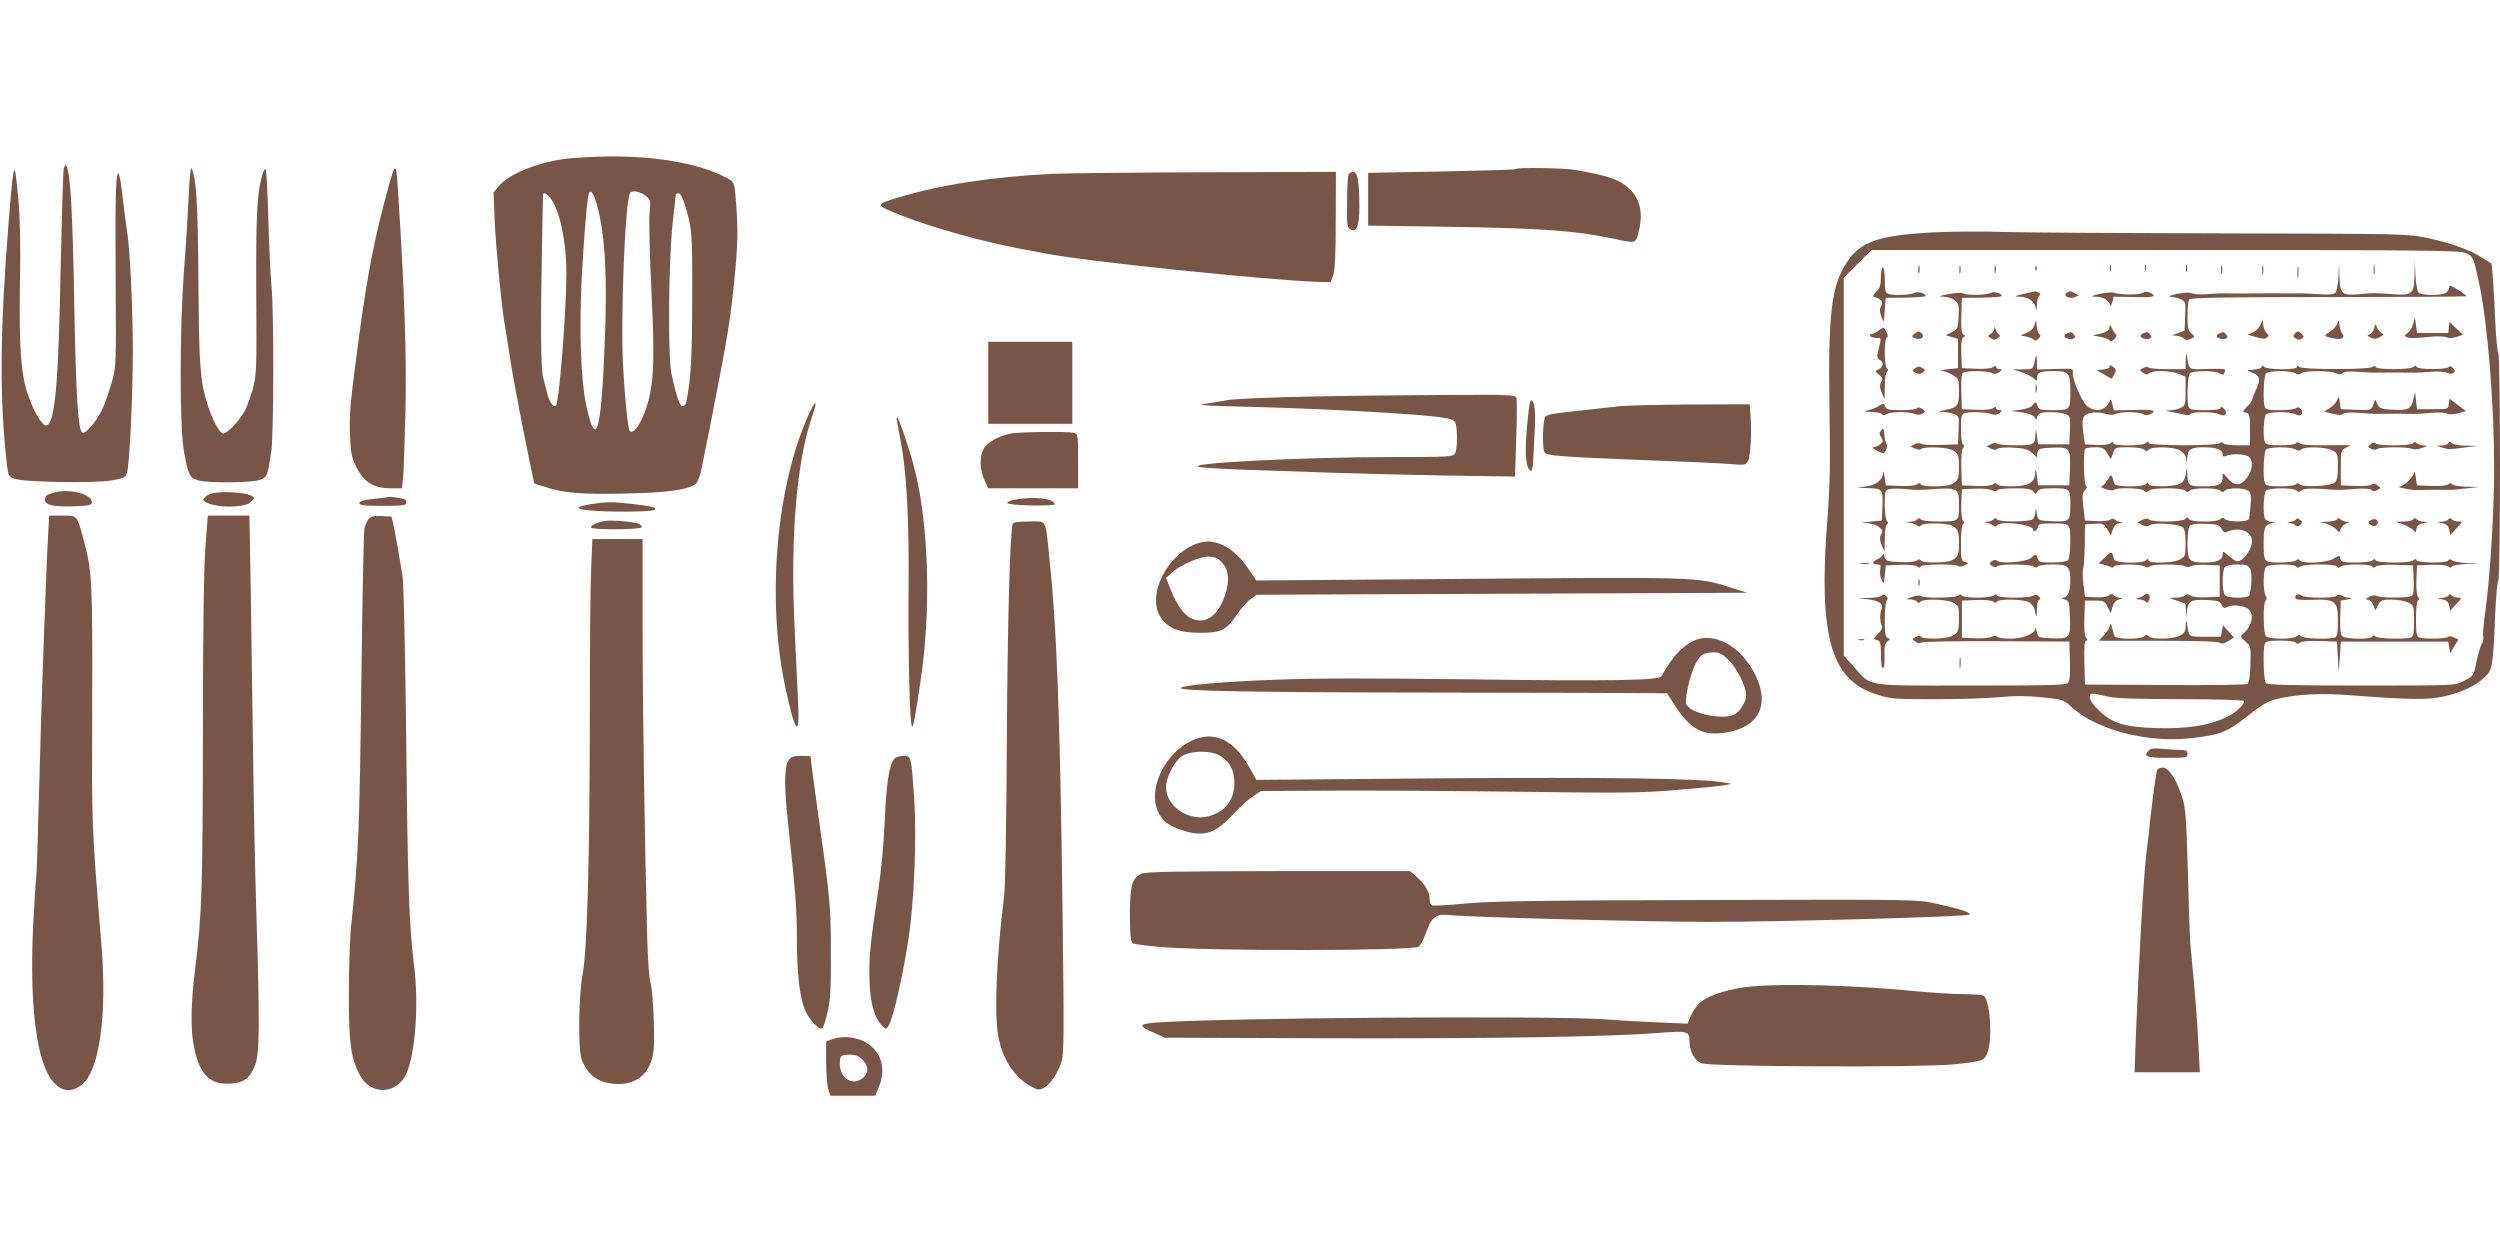 <?xml version="1.0" standalone="no"?>
<!DOCTYPE svg PUBLIC "-//W3C//DTD SVG 20010904//EN"
 "http://www.w3.org/TR/2001/REC-SVG-20010904/DTD/svg10.dtd">
<svg version="1.0" xmlns="http://www.w3.org/2000/svg"
 width="1280pt" height="640pt" viewBox="0 0 1280 640"
 preserveAspectRatio="xMidYMid meet">
<g transform="translate(0,640) scale(0.1,-0.1)"
fill="#795548" stroke="none">
<path d="M2881 5585 c-146 -23 -276 -78 -326 -137 l-28 -33 6 -150 c6 -137 39
-473 53 -537 3 -15 11 -69 19 -120 16 -110 54 -313 98 -528 l32 -155 53 -17
c95 -32 185 -40 410 -35 216 4 325 19 365 50 9 7 23 45 31 87 8 41 27 136 42
210 93 472 105 545 129 800 14 152 14 238 -1 393 -6 57 -7 58 -53 81 -135 69
-349 107 -591 105 -85 -1 -193 -7 -239 -14z m190 -295 c29 -137 37 -335 26
-625 -18 -488 -46 -579 -98 -328 -26 129 -34 388 -20 653 12 213 27 395 36
419 12 31 34 -16 56 -119z m234 108 c26 -20 27 -24 21 -87 -4 -36 0 -212 9
-391 16 -338 14 -450 -12 -560 -25 -104 -76 -190 -99 -167 -8 8 -24 157 -33
317 -15 248 9 860 35 902 10 15 52 8 79 -14z m-492 -6 c50 -55 87 -223 87
-391 0 -195 -37 -662 -54 -678 -12 -12 -34 20 -45 65 -7 26 -16 63 -21 82 -11
41 -13 284 -5 665 3 143 5 263 5 268 0 13 16 8 33 -11z m690 -29 c41 -133 42
-141 41 -488 0 -306 -7 -419 -30 -532 -2 -13 -11 -23 -19 -23 -15 0 -31 48
-57 165 -19 88 -15 587 6 772 9 78 16 145 16 148 0 3 6 5 14 5 8 0 21 -20 29
-47z"/>
<path d="M326 5534 c-3 -16 -10 -252 -16 -524 -10 -571 -29 -780 -72 -788 -20
-4 -60 59 -91 146 -40 108 -50 249 -45 580 4 196 1 332 -8 431 -7 79 -15 146
-18 148 -8 8 -15 -51 -32 -267 -45 -559 -47 -913 -8 -1242 6 -52 9 -58 38 -69
45 -18 406 -24 496 -9 58 10 73 16 79 34 14 34 31 395 31 627 0 230 -15 530
-30 619 -5 30 -14 102 -21 160 -6 58 -15 114 -19 125 -16 43 -21 -82 -18 -525
3 -448 3 -456 -20 -539 -13 -46 -35 -109 -50 -140 -32 -66 -88 -129 -102 -115
-21 21 -31 190 -40 669 -8 462 -20 658 -39 693 -6 11 -10 6 -15 -14z"/>
<path d="M966 5394 c-4 -87 -14 -258 -24 -379 -23 -311 -23 -805 1 -934 22
-117 28 -128 75 -141 50 -14 269 -12 312 3 38 13 40 19 59 145 13 89 14 722 1
846 -5 49 -12 204 -16 343 -4 140 -10 256 -14 258 -4 2 -12 -12 -18 -33 -26
-89 -32 -211 -30 -607 3 -375 1 -416 -16 -480 -10 -38 -29 -91 -41 -116 -25
-48 -91 -119 -112 -119 -18 0 -58 75 -81 150 -38 125 -43 195 -46 630 -3 402
-11 534 -36 579 -4 8 -10 -58 -14 -145z"/>
<path d="M2017 5533 c-7 -12 -36 -115 -63 -223 -48 -190 -80 -365 -120 -665
-41 -310 -46 -365 -42 -475 4 -92 8 -113 34 -164 37 -75 88 -106 174 -106 l58
0 6 58 c3 31 8 185 12 342 6 270 -5 611 -36 1088 -8 138 -12 163 -23 145z"/>
<path d="M7758 5534 c-3 -3 -174 -8 -379 -12 l-374 -7 0 -135 0 -135 400 -6
c505 -8 656 -19 870 -64 100 -21 99 -21 113 30 25 93 13 167 -36 218 -51 55
-106 75 -286 107 -62 10 -299 14 -308 4z"/>
<path d="M5385 5510 c-311 -16 -566 -55 -789 -122 -117 -35 -116 -38 21 -92
167 -65 413 -133 613 -171 47 -8 108 -20 135 -25 193 -38 1118 -134 1379 -143
l69 -2 13 35 c9 25 13 107 13 283 l1 247 -657 -2 c-362 -1 -721 -5 -798 -8z"/>
<path d="M6904 5505 c-3 -8 -7 -71 -7 -141 -2 -112 0 -128 16 -138 32 -20 47
16 47 115 0 130 -9 179 -32 179 -10 0 -21 -7 -24 -15z"/>
<path d="M9895 5210 c-278 -15 -370 -47 -440 -154 -79 -121 -96 -267 -88 -755
5 -278 2 -391 -12 -576 -34 -446 -3 -677 108 -793 43 -45 80 -66 156 -91 58
-19 88 -21 292 -21 125 0 273 5 330 11 73 7 134 7 212 -1 110 -11 110 -11 158
-54 126 -113 384 -180 602 -156 161 18 189 30 309 125 67 53 92 66 147 79 98
22 219 28 371 16 296 -23 392 -24 471 -6 91 20 163 54 210 98 41 39 43 50 55
336 4 84 11 155 15 158 12 7 12 1161 0 1168 -4 3 -11 72 -15 153 -3 81 -9 183
-12 225 l-7 78 -46 29 c-64 41 -157 75 -281 102 -105 22 -109 22 -1025 24
-506 1 -1014 4 -1130 7 -115 4 -286 3 -380 -2z m2728 -105 c39 -16 42 -23 71
-160 43 -203 76 -613 76 -940 0 -226 -21 -564 -45 -734 -9 -62 -14 -120 -11
-128 3 -8 0 -26 -8 -41 -8 -15 -19 -55 -26 -88 -15 -75 -15 -75 -68 -102 -42
-22 -48 -22 -520 -22 -359 0 -481 3 -490 12 -13 13 -17 173 -6 202 5 13 22 16
79 16 41 0 77 -5 80 -10 5 -8 11 -8 20 0 8 6 48 10 102 8 l88 -3 5 -80 4 -80
6 80 5 80 275 0 275 0 5 -30 5 -30 21 36 21 35 -24 11 c-13 6 -25 7 -29 2 -6
-10 -123 -12 -148 -3 -13 5 -16 23 -16 94 0 51 4 92 10 95 8 5 8 11 0 20 -6 8
-10 44 -8 87 l3 73 73 3 c43 2 79 -2 87 -8 9 -8 15 -8 20 0 3 5 36 11 73 12
l67 2 -65 3 c-35 2 -70 9 -76 14 -8 7 -14 6 -19 -1 -8 -14 -152 -13 -161 1 -4
8 -9 8 -17 0 -15 -15 -184 -15 -193 0 -4 8 -9 8 -17 0 -6 -6 -44 -11 -85 -11
-65 0 -75 2 -79 19 -5 19 -5 19 -36 0 -36 -21 -161 -27 -173 -8 -4 8 -9 8 -17
0 -6 -6 -43 -11 -83 -11 -84 0 -84 -1 -84 105 0 75 6 88 45 98 16 4 14 5 -6 6
-15 0 -30 8 -33 17 -11 28 -6 130 6 142 15 15 140 16 156 0 8 -8 15 -8 26 1
10 9 40 11 98 8 103 -7 89 -7 177 0 44 3 77 1 84 -6 7 -7 16 -7 29 0 19 10 19
11 1 24 -12 9 -22 10 -30 4 -6 -6 -44 -9 -85 -7 l-73 3 0 90 c0 85 1 90 25
102 l25 13 -25 1 c-14 0 -69 0 -123 -1 -61 -1 -103 3 -112 10 -9 7 -15 8 -20
0 -3 -5 -39 -10 -80 -10 -57 0 -74 3 -79 16 -11 28 -6 130 6 142 15 15 122 16
150 1 27 -15 47 3 28 26 -9 11 -16 13 -24 5 -5 -5 -42 -10 -82 -10 -56 0 -73
3 -78 16 -11 29 -6 160 6 172 15 15 122 16 150 1 14 -8 23 -8 31 0 14 14 152
14 178 0 15 -7 24 -7 34 1 9 8 38 10 82 6 37 -2 74 -5 81 -4 16 1 188 1 205 0
6 -1 42 2 79 4 36 3 75 1 85 -4 11 -6 25 -7 33 -2 11 7 12 11 0 25 -9 11 -16
13 -24 5 -13 -13 -153 -13 -162 1 -4 8 -9 8 -17 0 -14 -14 -184 -15 -192 -1
-5 7 -11 8 -19 1 -17 -14 -356 -14 -373 0 -9 8 -13 8 -13 0 0 -16 -152 -15
-168 1 -9 9 -12 9 -12 1 0 -7 -17 -13 -37 -15 l-38 -4 28 -12 c38 -16 42 -35
18 -87 -12 -25 -21 -49 -21 -54 0 -4 -11 -20 -25 -33 -24 -25 -25 -26 -5 -31
18 -5 20 -13 20 -86 l0 -81 -64 0 c-36 0 -68 5 -71 10 -5 7 -11 8 -19 1 -18
-15 -366 -14 -366 1 0 9 -3 9 -12 0 -16 -16 -168 -17 -168 -1 0 8 -4 8 -14 0
-9 -7 -38 -11 -73 -9 l-58 3 -8 55 c-11 79 -4 98 39 106 20 4 52 2 72 -4 23
-7 41 -8 53 -2 24 13 115 13 140 0 13 -8 25 -7 40 0 34 19 14 24 -90 21 l-98
-2 -8 33 c-4 20 -9 27 -12 18 -19 -51 -71 -65 -116 -30 -28 22 -78 138 -74
172 2 21 0 22 -90 19 l-93 -3 -1 44 c-1 24 -3 34 -6 23 -14 -69 -10 -65 -66
-66 l-52 0 43 -14 c24 -7 52 -21 63 -31 18 -16 19 -16 19 3 0 26 18 33 81 33
83 0 89 -7 89 -104 0 -97 1 -96 -97 -96 -56 0 -66 3 -70 20 -6 24 -12 25 -28
4 -6 -9 -33 -19 -61 -22 l-49 -6 55 -7 c34 -5 59 -14 67 -25 11 -15 13 -15 13
-2 0 9 7 19 16 22 24 9 100 7 129 -4 25 -10 26 -12 23 -82 l-3 -73 -80 0 -80
0 -6 45 c-5 36 -6 38 -7 13 -3 -61 -6 -63 -102 -63 -49 0 -91 4 -94 9 -4 5
-16 4 -30 -2 l-25 -12 22 -12 c15 -8 26 -8 34 -1 7 6 43 9 82 6 56 -3 75 -8
95 -27 l24 -23 4 24 c3 21 8 23 74 26 91 4 96 -2 92 -110 l-3 -83 -80 0 -80 0
-6 50 c-4 32 -6 39 -8 20 -2 -36 -9 -48 -38 -64 -27 -14 -150 -15 -158 -1 -5
8 -11 8 -20 0 -8 -6 -44 -10 -87 -8 l-73 3 -3 88 c-2 54 2 94 8 102 8 9 8 15
0 20 -5 3 -10 39 -10 80 0 57 3 74 16 79 24 9 110 7 137 -3 18 -7 30 -6 43 4
18 13 18 14 2 15 -10 0 -18 5 -18 11 0 8 -4 8 -14 0 -9 -7 -42 -11 -88 -9
l-73 3 -3 89 c-2 65 1 92 10 98 18 11 125 10 147 -2 13 -6 24 -5 37 5 17 13
18 14 2 15 -10 0 -18 5 -18 11 0 8 -4 8 -14 0 -9 -7 -42 -11 -88 -9 l-73 3 -3
74 c-2 53 1 77 10 83 11 6 11 10 0 16 -9 6 -12 33 -10 98 l3 89 98 1 c54 1
100 4 103 7 13 12 -36 28 -55 17 -23 -12 -115 -13 -139 -2 -9 5 -44 3 -77 -4
-51 -10 -54 -12 -24 -13 20 -1 47 -9 58 -19 19 -15 22 -25 19 -82 -3 -62 -5
-66 -34 -81 l-32 -15 32 -10 31 -9 0 -75 0 -75 -55 -6 c-30 -3 -44 -6 -30 -7
14 -1 40 -11 58 -22 31 -19 32 -22 32 -84 0 -73 -7 -83 -71 -95 -39 -8 -40 -9
-12 -10 17 -1 43 -5 58 -11 25 -10 26 -12 23 -82 l-3 -73 -88 -3 c-49 -2 -94
1 -100 6 -7 5 -21 4 -33 -2 l-22 -12 24 -11 c14 -6 26 -7 30 -2 7 12 117 11
151 -2 37 -14 43 -25 43 -89 0 -61 -5 -72 -37 -89 -27 -14 -150 -15 -158 -1
-5 8 -11 8 -20 0 -8 -6 -44 -10 -87 -8 l-73 3 -6 45 c-3 25 -7 33 -7 19 -3
-37 -35 -62 -90 -70 l-47 -6 55 -2 c79 -2 81 -5 78 -92 l-3 -74 -60 -6 c-49
-5 -53 -6 -19 -7 23 -1 52 -10 64 -20 19 -15 21 -22 11 -39 -8 -16 -7 -29 4
-55 l14 -33 1 67 c0 37 5 70 11 74 8 4 8 9 0 17 -6 6 -11 44 -11 84 0 69 1 73
24 79 14 3 51 3 83 0 67 -6 54 -6 161 1 104 6 112 0 112 -77 0 -91 1 -90 -100
-90 -53 0 -92 4 -96 11 -4 8 -9 8 -17 0 -6 -6 -22 -12 -36 -12 l-26 -2 25 -4
c14 -3 30 -9 37 -14 7 -7 14 -6 18 1 8 14 131 13 158 -1 32 -17 37 -28 37 -89
0 -61 -5 -72 -37 -89 -27 -14 -150 -15 -158 -1 -5 8 -11 8 -20 0 -8 -6 -44
-10 -86 -8 -68 3 -74 5 -80 28 -4 14 -7 19 -8 12 -1 -7 -12 -18 -26 -24 -31
-14 -32 -28 -4 -28 18 0 20 -5 16 -27 -3 -15 0 -38 7 -52 10 -24 11 -23 16 24
l5 50 73 3 c43 2 79 -2 87 -8 9 -8 15 -8 20 0 7 12 177 14 190 2 6 -5 20 -3
33 3 23 12 23 13 3 18 -19 5 -21 13 -21 95 0 53 4 94 10 97 8 5 8 11 0 20 -6
8 -10 44 -8 87 l3 73 67 3 c37 2 76 -2 87 -8 13 -7 22 -7 26 0 3 5 44 10 89
10 64 0 87 -4 97 -16 11 -14 13 -14 21 0 7 12 25 16 73 16 95 0 95 0 95 -86 0
-85 -2 -87 -105 -82 -60 3 -60 3 -66 38 -5 27 -7 29 -8 10 0 -15 -6 -31 -13
-38 -15 -15 -174 -16 -184 -1 -4 8 -9 8 -17 0 -6 -6 -20 -12 -31 -12 -21 -1
-21 -1 -1 -6 11 -3 25 -9 32 -15 7 -6 14 -5 18 2 15 25 185 5 185 -22 0 -16
18 -7 23 12 4 17 14 20 70 20 98 0 97 1 97 -94 0 -50 -5 -87 -12 -94 -7 -7
-41 -12 -81 -12 -60 0 -70 2 -74 20 -6 24 -11 25 -35 3 -23 -20 -151 -31 -171
-15 -8 7 -17 7 -29 -2 -15 -11 -15 -13 2 -24 12 -7 21 -8 25 -2 8 13 161 13
185 0 13 -7 21 -7 25 0 3 5 37 10 75 10 80 0 90 -9 90 -85 0 -54 -14 -85 -38
-86 -10 -1 -7 -4 8 -8 24 -7 25 -11 28 -90 4 -107 -1 -113 -92 -109 -70 3 -71
3 -77 33 -4 17 -7 24 -8 17 -2 -27 -64 -52 -128 -52 -34 0 -65 5 -68 10 -4 7
-13 7 -26 0 -11 -6 -50 -10 -87 -8 l-67 3 0 95 0 95 73 3 c43 2 79 -2 87 -8 9
-8 15 -8 20 0 8 14 128 13 160 -2 14 -6 28 -23 31 -37 10 -47 12 -47 13 2 1
27 6 47 12 47 8 0 8 4 -1 15 -9 11 -17 12 -30 5 -26 -14 -177 -13 -186 1 -4 8
-9 8 -17 0 -6 -6 -44 -11 -83 -11 -42 0 -76 5 -80 11 -4 8 -9 8 -17 0 -13 -13
-178 -15 -192 -3 -6 5 -26 3 -45 -4 -33 -12 -33 -13 -8 -13 15 -1 30 -6 34
-12 4 -8 9 -8 17 0 17 17 133 13 167 -4 28 -15 30 -19 30 -78 0 -71 -5 -82
-43 -96 -36 -14 -144 -14 -152 -1 -4 7 -13 6 -26 -1 -20 -10 -20 -11 -2 -24
10 -8 22 -10 28 -5 6 5 179 8 385 7 l375 -2 3 -99 c2 -64 -1 -103 -9 -112 -9
-12 -93 -14 -497 -14 -555 0 -508 -8 -602 98 l-50 56 0 967 0 967 71 71 71 71
1503 0 c1312 0 1507 -2 1538 -15z m-1834 -1026 l19 -30 10 30 c11 31 12 31 79
31 40 0 74 -5 81 -12 9 -9 15 -9 24 0 17 17 123 15 158 -3 18 -10 30 -25 33
-42 4 -28 4 -28 6 2 2 45 18 55 84 55 64 0 97 -12 97 -36 0 -12 5 -14 18 -8
27 13 98 10 116 -5 24 -20 20 -69 -10 -108 -32 -42 -64 -43 -98 -2 -25 30 -26
30 -26 7 0 -39 -18 -48 -96 -48 -78 0 -83 3 -85 63 l-2 32 -6 -35 c-4 -23 -14
-39 -31 -47 -33 -17 -160 -17 -160 -1 0 9 -3 9 -12 0 -17 -17 -157 -16 -162 1
-16 53 -16 53 -36 19 -11 -18 -25 -32 -32 -33 -7 0 3 -6 22 -13 19 -7 39 -9
44 -4 15 13 140 10 154 -4 9 -9 15 -9 24 0 16 16 170 16 186 0 9 -9 15 -9 24
0 7 7 40 12 78 12 38 0 71 -5 78 -12 9 -9 15 -9 24 0 17 17 103 15 122 -3 11
-11 13 -29 9 -72 -2 -32 -6 -64 -9 -70 -5 -17 -106 -17 -122 -1 -9 9 -15 9
-24 0 -17 -17 -155 -16 -161 1 -4 10 -7 10 -18 0 -16 -16 -170 -18 -185 -3 -7
7 -19 6 -36 -2 l-25 -12 25 -13 c18 -10 28 -10 38 -2 18 15 147 7 168 -10 12
-10 16 -31 16 -82 0 -66 -1 -69 -30 -84 -36 -19 -160 -21 -160 -3 0 9 -3 9
-12 0 -19 -19 -157 -16 -163 3 -3 8 -7 22 -10 30 -3 11 -12 6 -37 -18 l-33
-32 26 -6 c14 -3 31 -9 37 -13 6 -3 13 -2 17 4 8 13 131 13 155 0 13 -7 21 -7
25 0 8 13 165 13 185 0 9 -5 19 -5 26 1 7 5 43 9 81 7 l68 -3 0 -80 0 -80 -68
-3 c-43 -2 -74 2 -83 9 -11 9 -18 9 -26 1 -7 -7 -28 -12 -47 -12 l-36 -1 40
-14 c22 -8 41 -15 43 -15 1 0 3 -17 4 -37 l1 -38 4 37 c6 51 20 59 99 56 59
-3 70 -6 79 -25 8 -16 15 -19 26 -12 22 14 82 11 107 -7 37 -25 24 -91 -26
-131 -12 -10 -10 -15 14 -37 28 -24 29 -26 26 -117 -1 -60 -7 -96 -15 -101 -6
-4 -196 -7 -422 -5 l-410 2 -3 113 c-2 80 1 112 9 112 9 0 9 3 0 14 -8 9 -11
46 -9 103 l3 88 50 0 c46 0 51 -2 66 -32 l16 -33 9 32 c6 22 18 35 34 39 21 6
22 7 5 8 -12 1 -26 6 -33 13 -8 8 -15 8 -26 -1 -8 -7 -36 -11 -68 -9 l-53 3
-8 64 c-4 36 -5 72 -1 80 3 9 7 63 8 121 l1 105 47 3 c44 3 49 1 67 -28 l19
-31 10 30 c8 22 18 31 34 32 20 1 21 2 3 6 -11 3 -24 9 -29 14 -6 5 -15 4 -22
-2 -7 -5 -39 -9 -71 -7 l-58 3 -8 68 c-7 59 -6 72 9 88 10 11 12 19 6 19 -13
0 -18 181 -5 193 3 4 26 7 50 7 38 0 46 -4 62 -31z m963 20 c14 -8 23 -8 31 0
16 16 123 13 157 -4 29 -15 30 -18 30 -84 0 -51 -4 -72 -16 -82 -22 -18 -159
-25 -178 -10 -10 8 -16 9 -21 1 -3 -5 -39 -10 -80 -10 -57 0 -74 3 -79 16 -11
29 -6 160 6 172 15 15 122 16 150 1z m-377 -407 c7 -15 15 -20 25 -16 65 29
130 5 130 -47 0 -34 -30 -83 -60 -99 -15 -8 -26 -4 -55 21 -32 28 -35 29 -35
10 0 -28 -29 -41 -90 -41 -83 0 -90 8 -90 98 0 49 5 83 12 90 9 9 37 12 83 10
62 -3 71 -6 80 -26z m146 -204 c11 -21 7 -116 -6 -138 -9 -14 -108 -13 -123 2
-7 7 -12 39 -12 73 0 34 5 66 12 73 7 7 36 12 65 12 43 0 54 -4 64 -22z m234
12 c4 -7 12 -7 25 0 25 14 177 13 186 -1 4 -8 9 -8 17 0 14 14 154 14 162 1 5
-8 11 -8 20 0 8 6 48 10 102 8 l88 -3 3 -74 c2 -53 -1 -77 -10 -82 -17 -11
-155 -11 -176 -1 -11 6 -27 4 -42 -4 -19 -10 -21 -14 -7 -14 10 0 22 -12 28
-27 l11 -28 14 28 c13 24 20 27 70 27 30 0 68 -7 84 -15 29 -15 30 -17 30 -94
0 -63 -3 -80 -16 -85 -27 -10 -169 -7 -181 5 -8 8 -13 8 -17 0 -11 -17 -141
-14 -155 3 -8 9 -11 45 -9 98 l3 83 35 6 c23 4 27 7 12 8 -13 0 -32 6 -42 11
-13 7 -21 7 -25 0 -9 -14 -168 -13 -182 1 -13 13 -36 2 -30 -14 2 -8 31 -10
86 -8 119 4 131 -6 131 -108 0 -63 -3 -80 -16 -85 -29 -11 -160 -6 -172 6 -9
9 -15 9 -24 0 -7 -7 -40 -12 -78 -12 -38 0 -71 5 -78 12 -15 15 -16 174 -2
183 7 4 7 12 0 25 -14 26 -13 133 2 148 15 15 144 16 153 2z m-970 -665 c46
-11 136 -14 383 -15 177 0 322 -4 322 -9 0 -21 -45 -62 -93 -84 -87 -42 -202
-59 -351 -55 -167 5 -231 24 -298 89 -29 27 -48 54 -48 67 0 26 6 26 85 7z"/>
<path d="M12153 5020 c0 -25 2 -35 4 -22 2 12 2 32 0 45 -2 12 -4 2 -4 -23z"/>
<path d="M12362 4988 c-2 -95 -11 -102 -115 -94 -99 7 -95 7 -163 0 -92 -9
-104 0 -106 89 l-2 72 -3 -70 c-2 -38 -9 -75 -15 -83 -9 -10 -31 -12 -92 -8
-45 3 -92 5 -106 4 -14 0 -54 -1 -90 0 -36 0 -76 0 -90 0 -39 -1 -162 -1 -190
0 -14 1 -53 -1 -87 -4 -33 -3 -69 -1 -80 4 -12 6 -38 5 -78 -3 -33 -8 -48 -14
-33 -14 15 -1 39 -6 53 -13 25 -11 26 -14 23 -86 l-3 -75 -35 -13 c-33 -12
-33 -13 -8 -13 15 -1 33 -7 40 -14 10 -10 18 -10 35 -2 22 11 22 12 3 28 -17
14 -20 30 -20 89 0 40 4 78 8 85 6 9 178 12 711 12 386 0 705 2 707 4 3 3 -12
15 -33 28 -52 32 -53 33 -53 15 0 -8 -9 -20 -19 -26 -28 -15 -126 -13 -139 3
-6 7 -13 46 -15 87 l-3 75 -2 -77z"/>
<path d="M9822 5020 c0 -19 2 -27 5 -17 2 9 2 25 0 35 -3 9 -5 1 -5 -18z"/>
<path d="M10032 5020 c0 -19 2 -27 5 -17 2 9 2 25 0 35 -3 9 -5 1 -5 -18z"/>
<path d="M10212 5020 c0 -19 2 -27 5 -17 2 9 2 25 0 35 -3 9 -5 1 -5 -18z"/>
<path d="M10802 5025 c0 -16 2 -22 5 -12 2 9 2 23 0 30 -3 6 -5 -1 -5 -18z"/>
<path d="M10982 5030 c0 -14 2 -19 5 -12 2 6 2 18 0 25 -3 6 -5 1 -5 -13z"/>
<path d="M11192 5025 c0 -16 2 -22 5 -12 2 9 2 23 0 30 -3 6 -5 -1 -5 -18z"/>
<path d="M11372 5020 c0 -19 2 -27 5 -17 2 9 2 25 0 35 -3 9 -5 1 -5 -18z"/>
<path d="M11583 5015 c0 -22 2 -30 4 -17 2 12 2 30 0 40 -3 9 -5 -1 -4 -23z"/>
<path d="M11763 5005 c0 -27 2 -38 4 -22 2 15 2 37 0 50 -2 12 -4 0 -4 -28z"/>
<path d="M10421 5024 c0 -11 3 -14 6 -6 3 7 2 16 -1 19 -3 4 -6 -2 -5 -13z"/>
<path d="M9630 4980 c0 -41 -5 -56 -25 -75 -13 -14 -18 -25 -11 -25 6 0 20 -6
30 -13 15 -11 16 -18 7 -34 -8 -16 -7 -30 2 -55 12 -33 12 -33 17 32 l5 65 98
1 c54 1 100 4 103 7 13 12 -36 28 -55 17 -21 -11 -110 -14 -135 -4 -12 5 -16
21 -16 70 0 36 -4 64 -10 64 -5 0 -10 -23 -10 -50z"/>
<path d="M10360 4895 c-49 -12 -51 -13 -20 -14 46 -1 78 -24 83 -59 3 -19 4
-15 6 15 0 23 6 45 12 49 8 4 7 9 -2 15 -8 5 -16 8 -19 7 -3 0 -30 -6 -60 -13z"/>
<path d="M10582 4901 c-22 -14 11 -33 39 -23 l23 9 -21 12 c-26 13 -24 13 -41
2z"/>
<path d="M10750 4895 c-49 -12 -51 -13 -19 -14 37 -1 63 -16 72 -41 3 -10 7
-5 12 13 l7 28 99 -2 c104 -3 124 2 90 21 -16 8 -27 8 -42 0 -20 -11 -118 -10
-149 2 -8 3 -40 -1 -70 -7z"/>
<path d="M12356 4743 c-4 -18 -17 -40 -29 -48 -18 -13 -19 -15 -4 -21 18 -7
32 -7 124 2 33 3 69 2 80 -3 11 -6 30 -5 51 2 l32 11 -34 33 -34 33 -4 -28 -3
-29 -80 0 -80 0 -5 40 -6 40 -8 -32z"/>
<path d="M10417 4737 c-5 -17 -19 -32 -40 -41 l-32 -13 32 -7 c18 -4 35 -12
39 -17 3 -5 12 -2 21 7 11 11 13 18 5 22 -6 4 -12 23 -14 42 -3 35 -3 35 -11
7z"/>
<path d="M11573 4737 c-7 -15 -24 -33 -39 -39 l-25 -12 42 -12 c31 -10 47 -10
56 -2 11 9 11 13 -1 22 -8 6 -16 24 -18 41 l-3 30 -12 -28z"/>
<path d="M11966 4742 c-4 -13 -22 -32 -39 -42 -33 -20 -30 -23 30 -34 34 -6
51 7 35 27 -6 7 -12 26 -14 42 -3 29 -4 29 -12 7z"/>
<path d="M10801 4728 c-1 -20 -14 -29 -55 -38 l-31 -7 40 -8 c22 -4 43 -12 47
-18 4 -6 13 -4 24 7 10 10 13 21 8 24 -5 4 -15 18 -21 32 -8 17 -12 20 -12 8z"/>
<path d="M12155 4718 c-4 -15 -14 -28 -23 -30 -14 -3 -13 -6 5 -16 17 -9 27
-9 48 2 20 11 23 15 10 20 -8 3 -19 16 -24 28 -9 23 -9 23 -16 -4z"/>
<path d="M9621 4709 c-13 -11 -30 -19 -38 -19 -8 0 -11 -4 -8 -10 3 -5 18 -10
32 -10 22 0 25 -3 19 -25 -3 -14 -9 -37 -12 -51 -5 -19 -2 -29 10 -36 22 -12
20 -35 -4 -48 -21 -11 -21 -11 1 -29 18 -14 20 -21 10 -38 -8 -16 -7 -29 4
-55 l14 -33 1 66 c0 36 5 70 11 76 8 8 8 13 0 17 -14 9 -15 153 0 158 7 2 6
12 -3 29 -14 26 -14 26 -37 8z"/>
<path d="M10211 4718 c0 -9 -9 -22 -18 -27 -16 -9 -16 -12 -3 -21 19 -12 21
-12 40 0 11 7 12 12 4 18 -7 4 -14 16 -17 27 -4 15 -5 16 -6 3z"/>
<path d="M9807 4695 c-22 -16 -21 -22 2 -28 30 -7 48 8 30 26 -12 12 -18 12
-32 2z"/>
<path d="M11751 4693 c-12 -13 -12 -16 0 -24 17 -11 21 -11 37 -1 10 7 8 12
-5 24 -16 14 -20 14 -32 1z"/>
<path d="M10583 4693 c-7 -2 -13 -8 -13 -13 0 -12 28 -20 45 -14 12 5 13 10 4
20 -12 15 -16 16 -36 7z"/>
<path d="M10973 4693 c-7 -2 -13 -8 -13 -13 0 -12 28 -20 45 -14 12 5 13 10 4
20 -12 15 -16 16 -36 7z"/>
<path d="M11363 4693 c-7 -2 -13 -8 -13 -13 0 -12 28 -20 45 -14 12 5 13 10 4
20 -12 15 -16 16 -36 7z"/>
<path d="M11191 4558 l-1 -48 -95 0 c-52 0 -95 4 -95 9 0 5 -11 4 -24 -2 -24
-11 -24 -12 -4 -25 14 -11 23 -11 31 -3 16 16 111 14 152 -3 l35 -15 0 -74 c0
-69 -2 -74 -25 -85 -14 -7 -40 -13 -58 -13 -26 -1 -24 -3 15 -9 25 -5 55 -11
66 -14 11 -4 23 -2 27 4 8 13 121 13 147 -1 30 -16 48 5 25 28 -11 11 -17 13
-17 5 0 -8 -24 -12 -79 -12 -63 0 -80 3 -85 16 -11 29 -6 160 6 172 15 15 122
16 151 1 21 -12 24 -10 30 18 1 4 -39 6 -90 4 -102 -3 -94 -8 -106 69 -3 14
-5 4 -6 -22z"/>
<path d="M9806 4515 c-17 -13 -17 -14 2 -24 14 -7 24 -7 36 2 15 11 15 13 -2
23 -14 9 -22 9 -36 -1z"/>
<path d="M10800 4521 c0 -6 -15 -11 -32 -13 l-33 -3 39 -23 c21 -13 39 -22 40
-20 0 2 6 12 12 23 9 16 8 23 -2 33 -16 14 -24 15 -24 3z"/>
<path d="M10422 4410 c0 -19 2 -27 5 -17 2 9 2 25 0 35 -3 9 -5 1 -5 -18z"/>
<path d="M12357 4359 c-11 -53 -25 -60 -103 -57 -61 3 -70 6 -81 28 l-12 24
-10 -27 c-11 -27 -12 -28 -88 -25 l-78 3 -5 35 c-5 32 -6 33 -14 12 -4 -13
-21 -31 -37 -41 l-30 -18 43 -11 c29 -8 46 -8 55 -1 7 7 40 9 80 5 37 -3 76
-5 86 -5 23 1 183 1 205 0 9 0 45 2 79 5 33 3 69 2 80 -3 11 -6 34 -5 58 1
l41 11 -43 32 -42 32 -3 -27 c-3 -27 -4 -27 -83 -27 l-80 0 -5 45 -5 45 -8
-36z"/>
<path d="M9622 4323 c-12 -9 -37 -19 -55 -23 -30 -7 -29 -8 15 -9 26 -1 50 -6
53 -11 4 -7 12 -7 25 0 24 13 111 13 143 1 17 -7 30 -6 41 2 15 11 15 13 -3
24 -13 8 -22 9 -26 3 -3 -6 -40 -10 -81 -10 -64 0 -76 3 -82 19 -6 17 -9 17
-30 4z"/>
<path d="M9632 4197 c-11 -13 -11 -19 0 -37 11 -18 10 -23 -6 -36 -11 -8 -27
-14 -35 -14 -9 0 0 -8 19 -18 34 -16 35 -16 46 3 6 11 7 25 3 30 -4 6 -9 28
-11 49 -3 34 -5 37 -16 23z"/>
<path d="M12138 4126 c-15 -11 -15 -13 1 -23 11 -7 23 -8 32 -2 18 11 155 12
177 1 10 -5 32 -3 52 4 31 11 32 13 10 13 -15 1 -31 6 -37 12 -8 8 -13 8 -17
0 -9 -14 -178 -15 -191 -2 -6 6 -16 5 -27 -3z"/>
<path d="M12536 4131 c-4 -6 -19 -11 -34 -12 l-27 -1 30 -10 c17 -5 35 -9 40
-8 6 0 39 4 75 9 l65 8 -60 1 c-34 1 -66 7 -72 13 -8 8 -13 8 -17 0z"/>
<path d="M12361 3983 c-2 -22 -53 -73 -74 -74 -12 -1 -2 -5 23 -10 25 -5 51
-9 58 -8 13 1 153 2 175 1 6 -1 44 2 82 7 l70 8 -67 1 c-37 1 -70 7 -73 12 -5
8 -11 8 -20 0 -8 -6 -44 -10 -87 -8 l-73 3 -6 40 c-3 22 -7 35 -8 28z"/>
<path d="M11755 3740 c-3 -5 -16 -11 -28 -11 -20 -1 -21 -2 -2 -6 11 -3 25 -9
31 -14 7 -6 16 -4 23 5 9 10 8 16 -3 25 -10 8 -16 9 -21 1z"/>
<path d="M11966 3741 c-4 -6 -26 -11 -49 -12 l-42 -1 35 -9 c19 -6 42 -19 51
-29 17 -19 17 -19 22 0 3 11 16 24 29 29 21 9 21 10 3 10 -12 1 -26 6 -32 12
-8 8 -13 8 -17 0z"/>
<path d="M12138 3736 c-15 -11 -15 -13 2 -24 14 -8 21 -8 29 2 17 20 -9 38
-31 22z"/>
<path d="M12356 3741 c-4 -6 -26 -11 -49 -11 l-42 -1 40 -14 c22 -8 45 -22 52
-30 10 -15 12 -14 15 7 2 16 12 25 33 29 28 6 28 7 5 8 -15 0 -31 6 -37 12 -8
8 -13 8 -17 0z"/>
<path d="M12536 3741 c-4 -6 -19 -12 -34 -12 -27 -1 -27 -1 3 -8 22 -5 31 -13
35 -33 l5 -27 33 34 c31 34 32 35 9 35 -13 0 -28 5 -34 11 -8 8 -13 8 -17 0z"/>
<path d="M9528 3513 c12 -2 30 -2 40 0 9 3 -1 5 -23 4 -22 0 -30 -2 -17 -4z"/>
<path d="M9822 3415 c0 -16 2 -22 5 -12 2 9 2 23 0 30 -3 6 -5 -1 -5 -18z"/>
<path d="M9635 3350 c-3 -5 -32 -11 -63 -11 l-57 -2 53 -6 c55 -7 77 -24 65
-51 -9 -20 -8 -61 1 -82 5 -12 0 -25 -18 -43 -25 -25 -26 -27 -7 -32 16 -4 20
-14 21 -47 1 -84 3 -96 12 -96 5 0 8 28 7 61 -2 49 1 64 14 74 15 11 16 13 2
19 -12 4 -15 24 -15 94 0 48 5 93 10 98 8 8 6 15 -4 23 -10 8 -16 9 -21 1z"/>
<path d="M12536 3351 c-4 -6 -19 -12 -34 -12 -27 -1 -27 -1 3 -8 22 -4 31 -13
35 -32 l5 -26 31 34 c29 31 30 33 10 33 -12 0 -27 5 -33 11 -8 8 -13 8 -17 0z"/>
<path d="M9518 3123 c6 -2 18 -2 25 0 6 3 1 5 -13 5 -14 0 -19 -2 -12 -5z"/>
<path d="M10033 3005 c0 -27 2 -38 4 -22 2 15 2 37 0 50 -2 12 -4 0 -4 -28z"/>
<path d="M10975 3351 c-6 -5 -19 -11 -30 -14 -15 -4 -14 -5 7 -6 15 0 30 -6
34 -12 5 -8 10 -6 16 5 15 26 -6 47 -27 27z"/>
<path d="M11191 3198 c-1 -31 -6 -40 -31 -53 -35 -18 -141 -20 -158 -3 -9 9
-15 9 -24 0 -17 -17 -147 -16 -152 1 -3 6 -8 26 -12 42 -6 24 -8 26 -12 10 -2
-11 -16 -32 -30 -47 l-26 -28 30 -1 c16 0 152 0 303 0 173 0 279 -3 287 -10 8
-7 21 -4 42 8 l30 19 -28 31 -28 31 -6 -29 -5 -29 -81 0 c-87 0 -82 -4 -93 70
-3 17 -5 13 -6 -12z"/>
<path d="M5060 4440 l0 -210 215 0 215 0 0 210 0 210 -215 0 -215 0 0 -210z"/>
<path d="M6719 4370 c-201 -4 -394 -12 -430 -18 -35 -7 -91 -15 -124 -20 -44
-6 17 -10 235 -15 324 -8 766 -31 930 -48 75 -8 109 -15 118 -27 15 -19 16
-136 2 -163 -10 -18 -25 -19 -328 -19 -459 -1 -1041 -30 -986 -50 10 -4 105
-10 209 -14 105 -3 312 -11 460 -16 149 -5 423 -12 611 -15 l341 -5 6 194 c4
107 4 202 1 210 -5 14 -46 16 -343 14 -185 -1 -501 -4 -702 -8z"/>
<path d="M7820 4233 c-14 -142 -10 -217 12 -240 13 -12 16 1 21 108 10 177 9
223 -7 244 -11 16 -15 2 -26 -112z"/>
<path d="M4141 4279 c-167 -369 -217 -948 -120 -1399 51 -238 75 -265 65 -72
-3 70 -11 233 -17 362 -24 477 9 868 91 1104 28 81 17 83 -19 5z"/>
<path d="M8280 4319 c-36 -4 -112 -13 -170 -19 -148 -15 -183 -21 -197 -32
-14 -11 -18 -165 -5 -184 11 -17 81 -23 492 -39 212 -8 419 -17 461 -21 73 -6
77 -6 89 16 13 25 20 149 12 238 l-4 52 -306 -1 c-169 -1 -336 -5 -372 -10z"/>
<path d="M4590 4258 c0 -2 9 -48 19 -103 33 -166 46 -411 43 -765 -3 -353 6
-710 18 -710 7 0 16 46 44 240 53 353 42 778 -28 1065 -23 95 -83 275 -92 275
-2 0 -4 -1 -4 -2z"/>
<path d="M5173 4180 c-62 -13 -121 -46 -138 -80 -20 -40 -19 -106 5 -157 l19
-43 231 0 230 0 0 139 c0 135 -1 139 -22 145 -33 8 -275 5 -325 -4z"/>
<path d="M290 3881 c-47 -10 -60 -18 -60 -41 0 -26 46 -36 153 -32 78 3 87 6
87 22 0 38 -104 67 -180 51z"/>
<path d="M1062 3864 c-31 -21 -28 -31 15 -45 57 -19 165 -16 197 4 14 10 26
21 26 26 0 31 -197 44 -238 15z"/>
<path d="M1985 3855 c-5 -2 -40 -6 -77 -10 -49 -5 -68 -11 -68 -21 0 -11 23
-14 120 -14 98 0 120 3 120 14 0 8 -3 17 -7 19 -13 7 -77 16 -88 12z"/>
<path d="M5192 3841 c-18 -3 -34 -10 -35 -16 -1 -6 46 -11 121 -13 67 -1 122
1 122 6 0 30 -107 42 -208 23z"/>
<path d="M3034 3820 c-88 -13 -95 -26 -18 -33 100 -10 317 -8 333 2 19 12 -3
18 -114 31 -100 11 -126 11 -201 0z"/>
<path d="M247 3673 c-11 -195 -37 -914 -47 -1327 -6 -242 -13 -442 -15 -446
-2 -3 -8 -109 -15 -235 -17 -347 7 -613 66 -744 46 -104 119 -131 187 -71 87
76 125 356 97 702 -52 643 -50 595 -48 1233 2 634 -1 690 -41 840 -38 141 -33
135 -111 135 l-68 0 -5 -87z"/>
<path d="M1052 3603 c-8 -104 -13 -416 -13 -918 -1 -818 -5 -968 -38 -1230
-25 -203 -27 -331 -5 -428 29 -133 82 -182 185 -175 70 5 100 28 126 97 22 56
23 215 6 766 -7 204 -14 570 -17 815 -3 245 -9 622 -12 838 l-7 392 -106 0
-107 0 -12 -157z"/>
<path d="M1888 3743 c-8 -10 -18 -31 -22 -48 -4 -16 -11 -374 -16 -795 -9
-742 -15 -888 -51 -1230 -7 -63 -13 -223 -13 -355 0 -253 9 -326 55 -417 55
-108 191 -104 240 6 46 105 64 355 39 552 -25 198 -33 422 -40 1154 -5 432
-13 810 -19 840 -5 30 -14 84 -20 120 -6 36 -16 92 -23 125 l-13 60 -51 3
c-38 2 -54 -1 -66 -15z"/>
<path d="M3100 3733 c-40 -6 -80 -25 -74 -34 7 -13 251 -11 259 1 3 6 -4 14
-17 19 -29 10 -134 19 -168 14z"/>
<path d="M5185 3718 c-14 -46 -27 -519 -30 -1120 -2 -419 -8 -737 -14 -788
-39 -309 -51 -600 -30 -715 22 -120 84 -213 171 -259 32 -18 40 -18 62 -6 34
18 72 75 91 135 13 43 13 143 5 790 -13 987 -29 1427 -66 1775 -23 221 -11
200 -105 200 -55 0 -81 -4 -84 -12z"/>
<path d="M3027 3498 c-4 -79 -7 -413 -7 -743 -1 -760 -13 -1209 -36 -1336 -22
-119 -25 -386 -6 -442 31 -86 92 -127 190 -127 99 0 165 62 178 168 8 68 -2
305 -16 353 -6 19 -13 117 -16 219 -13 488 -24 1208 -24 1608 l0 442 -128 0
-129 0 -6 -142z"/>
<path d="M6140 3621 c-160 -49 -273 -268 -197 -382 37 -56 96 -79 200 -79 109
0 134 12 187 89 22 33 54 70 72 83 l33 23 1255 5 1255 5 -85 27 c-176 55 -134
54 -1506 43 l-922 -7 -41 61 c-74 108 -167 157 -251 132z m113 -97 c33 -33 43
-81 28 -141 -28 -109 -84 -169 -150 -159 -55 8 -99 60 -140 164 l-21 53 26 24
c44 41 143 85 189 85 32 0 49 -6 68 -26z"/>
<path d="M8702 3130 c-51 -12 -109 -58 -151 -121 -22 -32 -41 -64 -43 -71 -8
-22 -268 -26 -997 -16 -470 6 -775 6 -975 -2 -263 -9 -477 -28 -491 -42 -16
-16 363 -23 1295 -24 575 -1 1079 -2 1120 -3 l76 -1 37 -58 c82 -128 146 -162
268 -142 162 28 220 138 150 287 -65 136 -184 216 -289 193z m152 -113 c42
-43 86 -133 86 -178 0 -28 -26 -75 -52 -93 -54 -38 -242 0 -255 52 -7 30 21
151 48 203 23 46 42 58 92 59 31 0 45 -7 81 -43z"/>
<path d="M6100 2607 c-137 -66 -223 -245 -172 -360 23 -53 59 -79 142 -103 99
-29 155 -9 245 88 33 36 78 77 101 91 l40 27 385 2 c211 1 643 -2 959 -6 504
-7 600 -6 780 9 113 9 223 20 245 24 l40 8 -35 6 c-115 22 -583 28 -1461 22
l-936 -8 -36 64 c-80 143 -184 191 -297 136z m148 -77 c49 -30 72 -75 72 -141
0 -87 -52 -150 -139 -170 -101 -22 -211 56 -211 150 0 50 43 135 81 159 46 30
150 31 197 2z"/>
<path d="M11003 2559 c-32 -32 -15 -39 92 -39 98 0 105 1 105 20 0 16 -7 20
-34 20 -18 0 -60 3 -92 6 -42 4 -63 2 -71 -7z"/>
<path d="M4036 2505 c-21 -32 -21 -143 0 -330 38 -354 43 -420 44 -570 0 -191
14 -311 42 -377 21 -49 72 -103 88 -93 5 3 17 40 27 83 15 63 18 118 17 312
-1 241 -2 256 -69 730 -12 86 -35 257 -35 268 0 1 -22 2 -49 2 -41 0 -51 -4
-65 -25z"/>
<path d="M4580 2516 c-28 -34 -42 -126 -50 -316 -5 -121 -18 -261 -35 -370
-41 -272 -47 -337 -43 -455 4 -116 27 -193 68 -230 17 -16 19 -15 31 6 25 47
68 238 100 437 29 191 43 515 30 717 -15 224 -15 225 -56 225 -18 0 -38 -6
-45 -14z"/>
<path d="M11045 2458 c-6 -16 -21 -124 -35 -248 -5 -52 -15 -135 -21 -185 -15
-130 -38 -537 -54 -947 l-6 -168 167 0 167 0 -7 143 c-6 122 -19 287 -41 507
-3 30 -9 199 -13 375 -8 280 -12 328 -29 382 -31 95 -69 153 -99 153 -13 0
-27 -6 -29 -12z"/>
<path d="M5844 1926 c-48 -21 -59 -61 -59 -214 1 -99 4 -135 14 -141 7 -5 68
-13 135 -19 242 -22 1299 -21 1329 1 10 6 28 41 40 77 28 76 50 92 117 85 91
-11 1024 -35 1330 -35 362 0 1316 26 1333 37 15 9 -47 29 -168 56 -100 22
-102 22 -1175 19 -868 -2 -1106 -6 -1237 -18 -90 -9 -167 -13 -173 -9 -5 3
-10 17 -10 31 0 36 -23 76 -65 113 l-36 31 -672 0 c-539 -1 -678 -3 -703 -14z"/>
<path d="M8965 1349 c-106 -10 -207 -41 -253 -76 -19 -14 -42 -45 -53 -70
l-19 -44 -142 6 c-79 3 -204 10 -278 16 -299 20 -1990 8 -2308 -17 -85 -7 -84
-18 1 -54 l52 -23 830 -3 c824 -2 1442 7 1689 27 155 12 166 9 166 -37 0 -56
25 -103 62 -118 44 -18 1119 -22 1285 -6 153 15 164 19 179 61 27 73 13 269
-20 291 -6 4 -52 8 -102 8 -50 0 -156 7 -235 14 -307 31 -675 42 -854 25z"/>
<path d="M4258 1078 l-28 -10 0 -107 c0 -60 5 -122 11 -140 l11 -31 114 0 115
0 16 38 c36 85 24 160 -34 213 -49 46 -139 62 -205 37z m157 -103 c38 -37 33
-80 -12 -104 -50 -26 -103 15 -103 80 0 45 4 49 52 49 28 0 46 -7 63 -25z"/>
</g>
</svg>
